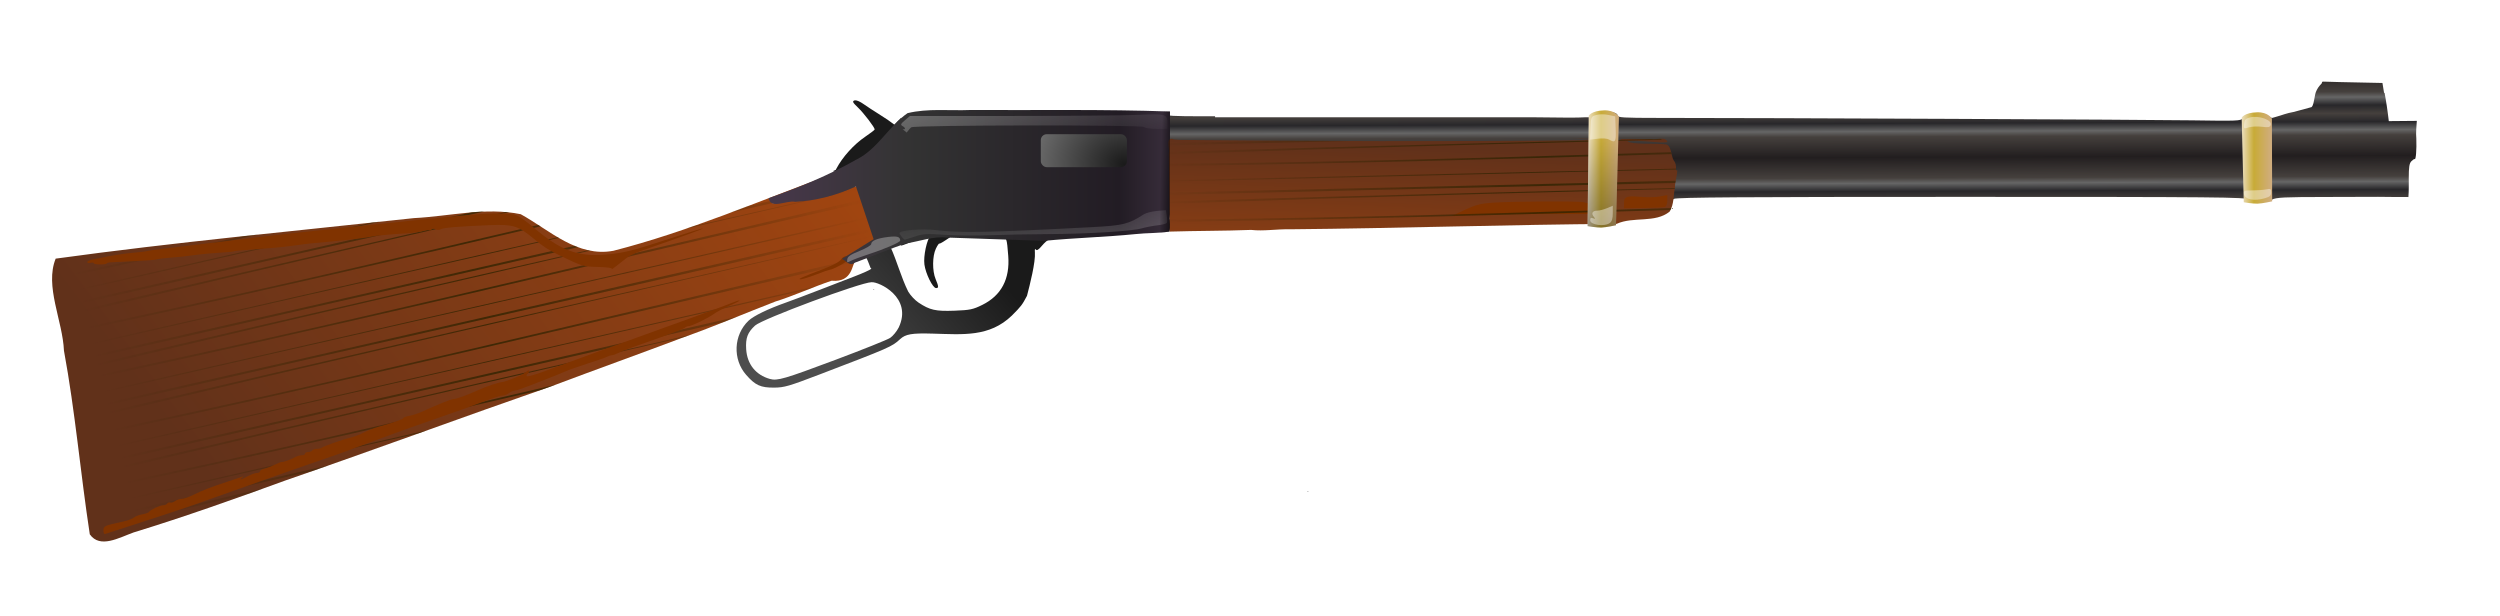 <?xml version="1.0" encoding="UTF-8" standalone="no"?>
<!-- Created with Inkscape (http://www.inkscape.org/) -->
<svg xmlns:inkscape="http://www.inkscape.org/namespaces/inkscape" xmlns:rdf="http://www.w3.org/1999/02/22-rdf-syntax-ns#" xmlns="http://www.w3.org/2000/svg" xmlns:sodipodi="http://sodipodi.sourceforge.net/DTD/sodipodi-0.dtd" xmlns:cc="http://creativecommons.org/ns#" xmlns:xlink="http://www.w3.org/1999/xlink" xmlns:dc="http://purl.org/dc/elements/1.1/" xmlns:svg="http://www.w3.org/2000/svg" xmlns:ns1="http://sozi.baierouge.fr" id="svg2" sodipodi:docname="winchester.svg" viewBox="0 0 1550 382" version="1.1" inkscape:version="0.48.1 r9760">
<defs id="defs6">
<linearGradient id="linearGradient2997" inkscape:collect="always">
<stop id="stop2999" style="stop-color:#a7470f" offset="0"/>
<stop id="stop3001" style="stop-color:#61311a" offset="1"/>
</linearGradient>
<linearGradient id="linearGradient3805">
<stop id="stop3807" style="stop-color:#2b2200;stop-opacity:0" offset="0"/>
<stop id="stop3813" style="stop-color:#2b2200" offset=".5"/>
<stop id="stop3809" style="stop-color:#2b2200;stop-opacity:0" offset="1"/>
</linearGradient>
<linearGradient id="linearGradient4695">
<stop id="stop4697" style="stop-color:#f1e6d2" offset="0"/>
<stop id="stop4699" style="stop-color:#c8ab37" offset=".431"/>
<stop id="stop4701" style="stop-color:#d1ad83" offset="1"/>
</linearGradient>
<linearGradient id="linearGradient5460" y2="1317.3" xlink:href="#linearGradient2997" gradientUnits="userSpaceOnUse" x2="120.77" y1="1034.5" x1="495.29" inkscape:collect="always"/>
<linearGradient id="linearGradient5499" y2="1146" xlink:href="#linearGradient3805" gradientUnits="userSpaceOnUse" x2="523.48" y1="1264.2" x1="51.597" inkscape:collect="always"/>
<linearGradient id="linearGradient5744" y2="1146" xlink:href="#linearGradient3805" gradientUnits="userSpaceOnUse" x2="523.48" gradientTransform="matrix(.98 .199 -.199 .98 904.27 -115.47)" y1="1264.2" x1="51.597" inkscape:collect="always"/>
<linearGradient id="linearGradient5750" y2="1105.9" xlink:href="#linearGradient2997" gradientUnits="userSpaceOnUse" x2="786.16" gradientTransform="translate(7.247 -3.82)" y1="1216.1" x1="782.11" inkscape:collect="always"/>
<linearGradient id="linearGradient5776" y2="1137" spreadMethod="reflect" gradientUnits="userSpaceOnUse" x2="1204.6" y1="1110.8" x1="1204.5" inkscape:collect="always">
<stop id="stop4100" style="stop-color:#221e1f" offset="0"/>
<stop id="stop4104" style="stop-color:#45403d" offset=".489"/>
<stop id="stop4098" style="stop-color:#666666" offset=".614"/>
<stop id="stop4096" style="stop-color:#28272a" offset=".803"/>
<stop id="stop4092" style="stop-color:#45403d" offset="1"/>
</linearGradient>
<linearGradient id="linearGradient5786" y2="1118.2" xlink:href="#linearGradient4695" gradientUnits="userSpaceOnUse" x2="990.6" y1="1118.2" x1="970.15" inkscape:collect="always"/>
<linearGradient id="linearGradient5790" y2="1118.2" xlink:href="#linearGradient4695" gradientUnits="userSpaceOnUse" x2="990.6" gradientTransform="translate(404.88 1.205)" y1="1118.2" x1="970.15" inkscape:collect="always"/>
<linearGradient id="linearGradient5800" y2="1098.1" gradientUnits="userSpaceOnUse" x2="980.46" y1="1262.8" x1="973.87" inkscape:collect="always">
<stop id="stop5796" style="stop-color:#000000" offset="0"/>
<stop id="stop5798" style="stop-color:#000000;stop-opacity:0" offset="1"/>
</linearGradient>
<linearGradient id="linearGradient5874" y2="1234.9" gradientUnits="userSpaceOnUse" x2="502.57" y1="1162.6" x1="586.04" inkscape:collect="always">
<stop id="stop5870" style="stop-color:#1a1a1a" offset="0"/>
<stop id="stop5872" style="stop-color:#4d4d4d" offset="1"/>
</linearGradient>
<linearGradient id="linearGradient5882" y2="1129.3" gradientUnits="userSpaceOnUse" x2="726.78" y1="1129.3" x1="472.94" inkscape:collect="always">
<stop id="stop5878" style="stop-color:#453748" offset="0"/>
<stop id="stop5886" style="stop-color:#333333" offset=".298"/>
<stop id="stop5884" style="stop-color:#221c24" offset=".817"/>
<stop id="stop5880" style="stop-color:#453748" offset="1"/>
</linearGradient>
<linearGradient id="linearGradient5900" y2="1122.7" gradientUnits="userSpaceOnUse" x2="705.8" y1="1123" x1="716.87" inkscape:collect="always">
<stop id="stop5896" style="stop-color:#000000" offset="0"/>
<stop id="stop5898" style="stop-color:#000000;stop-opacity:0" offset="1"/>
</linearGradient>
<linearGradient id="linearGradient6071" y2="1136.5" gradientUnits="userSpaceOnUse" x2="608.97" y1="1044.9" x1="577.23" inkscape:collect="always">
<stop id="stop6067" style="stop-color:#ffffff" offset="0"/>
<stop id="stop6069" style="stop-color:#ffffff;stop-opacity:0" offset="1"/>
</linearGradient>
<linearGradient id="linearGradient6079" y2="1127.1" gradientUnits="userSpaceOnUse" x2="645.74" y1="1210.7" x1="659.71" inkscape:collect="always">
<stop id="stop6075" style="stop-color:#ffffff" offset="0"/>
<stop id="stop6077" style="stop-color:#ffffff;stop-opacity:0" offset="1"/>
</linearGradient>
<radialGradient id="radialGradient6089" gradientUnits="userSpaceOnUse" cy="1113.1" cx="675.18" gradientTransform="matrix(2.648 0 0 2.256 -1104.5 -1396)" r="26.698" inkscape:collect="always">
<stop id="stop6087" style="stop-color:#1a1a1a" offset="0"/>
<stop id="stop6085" style="stop-color:#808080" offset="1"/>
</radialGradient>
</defs>
<sodipodi:namedview id="namedview4" bordercolor="#666666" inkscape:pageshadow="2" guidetolerance="10" pagecolor="#ffffff" gridtolerance="10" inkscape:window-maximized="1" inkscape:zoom="0.22005321" objecttolerance="10" borderopacity="1" inkscape:current-layer="svg2" inkscape:cx="888.38693" inkscape:cy="-468.56181" inkscape:window-y="26" inkscape:window-x="0" inkscape:window-width="1280" showgrid="false" inkscape:pageopacity="0" inkscape:window-height="969"/>
<g id="g6243" transform="translate(13.633 -1013.4)">
<path id="path5807" d="m642.19 1155c-10.744 0.333-24.573 0.93-32.344 1.406-2.478 0.152-5.322 0.255-8.25 0.344l-1.5 3.625c1.722-0.144 3.34-0.266 4.594-0.312 0.737-0.027 1.374-0.062 1.937-0.062 3.944-0.012 3.99 1.215 4.844 11.969 1.141 14.38-4.293 24.659-16.094 30.469-5.787 2.849-7.593 3.23-17.25 3.594-11.691 0.44-15.24-0.371-22.281-5.031-2.144-1.419-5.032-4.494-6.406-6.844-4.488-9.097-6.812-18.462-10.906-27.5-1.383 0.488-2.787 0.956-4.188 1.406-3.713 1.382-7.638 2.791-11.25 4.219 2.192 5.001 0.432 0.532 3.062 7.344 0.413 0.01 0.56 0.179 0.188 0.562-0.55 0.566-5.05 2.597-10 4.5s-15.075 5.804-22.5 8.688-16.606 6.344-20.406 7.688c-10.921 3.861-19.85 8.194-22.938 11.125-9.344 8.871-10.01 23.984-1.469 33.688 5.654 6.424 8.93 7.907 17.312 7.844 6.276-0.048 9.173-0.898 28-8.094 43.672-16.69 45.051-17.28 50.062-21.938 3.403-3.162 7.323-3.84 20.438-3.438 18.486 0.498 34.986 2.241 48.906-11.219 5.745-5.779 6.311-6.484 9.344-12.219 1.84-7.03 5.366-20.983 4.906-26.938-0.157-1.833 0.056-2.522 0.563-1.781 0.588 0.859 1.714 0.179 3.812-2.344 2.861-3.439 7.356-6.455 10.469-7.031 0.194-0.036 0.902-0.109 1.906-0.188zm-115.47 33.375c4.448-0.447 25.647 9.4 16.875 28.031-1.238 2.45-3.648 5.375-5.344 6.5-1.696 1.125-16.996 7.256-34 13.625-31.68 11.866-35.955 13.111-40.562 11.812-8.75-2.466-14.097-9.134-14.688-18.406-0.444-6.972 0.851-10.392 5.5-14.688 4.409-4.073 65.679-26.875 72.219-26.875z" sodipodi:nodetypes="ccccccsccscccccsssccscssccccscccccccssscc" style="fill:url(#linearGradient5874)" inkscape:connector-curvature="0"/>
<path id="path5816" d="m578.94 1148.2-7.344 0.344c-1.616 0.277-3.078 0.717-4.938 1.375-3.249 1.149-6.038 2.094-6.188 2.094-0.371 0-1.413-1.028-2.25-2.062l-1.281 0.5c0.064 0.245 0.088 0.509 0.094 0.812 0.018 0.903-7.207 4.179-15.281 7.031l3.312 7.312c0.03-0.034 0.064-0.038 0.125 0-0.531 0.681 18.985-7.501 18.219-6.531-2.448 3.018-4.6 13.08-3.906 18.312 0.758 5.712 5.163 14.625 7.219 14.625 1.732 0 1.667-0.93-0.281-5.594-2.119-5.071-2.03-14.206 0.156-18.812 0.952-2.006 1.928-3.447 2.188-3.188 0.26 0.26 3.469-1.686 7.125-4.312 3.656-2.627 7.119-5.065 7.719-5.406 1.097-0.625 11.978-2.044 19.688-2.688l1.5-3.625c-7.135 0.217-14.87 0.258-19.75 0.031-2.456-0.114-4.419-0.183-6.125-0.219z" style="fill:#1a1a1a" inkscape:connector-curvature="0"/>
<g id="g5501">
<path id="path3043" style="fill:url(#linearGradient5460)" inkscape:connector-curvature="0" d="m501.81 1121.6c-44.782 16.366-88.855 35.448-135.12 47.281-22.318 4.217-39.582-12.805-57.455-22.665-21.74-4.521-44.284 1.301-66.233 2.415-74.071 8.038-148.32 14.944-222.12 25.125-6.913 17.03 4.361 38.546 5.135 57.06 6.986 37.716 10.23 75.997 16.021 113.88 6.369 8.961 17.999 2.119 27.136-1.17 32.036-9.839 62.975-20.862 94.333-32.299 55.107-19.018 110.17-39.381 165-58.438 26.801-10.089 54.357-19.968 81.341-30.136 19.135-6.762 39.133-15.31 57.253-22.302 10.655-3.257 23.869-9.242 34.882-12.903 13.486 1.283 12.541-11.194 14.743-11.909 7.849-2.302 34.455-13.696 11.281-6.187-8.367 5.462-20.346 4.157-5.75-2 13.215-2.276 3.975-13.976 2.436-21.699-3.1-4.626-2.312-16.765-7.859-16.664-7.997 1.234-17.065 8.664-24.071 2.986-7.642-0.645-42.037 13.81-20.477 4.354 9.907-3.616 27.361-10.354 29.533-14.727z"/>
<path id="path5464" style="opacity:.756;fill:url(#linearGradient5499)" inkscape:connector-curvature="0" d="m501.75 1121.7c-0.229 0.052-0.458 0.104-0.688 0.156-2.256 0.826-4.497 1.662-6.75 2.5 2.147-0.485 4.291-0.984 6.438-1.469 0.417-0.409 0.79-0.809 1-1.187zm17.469 8.25-45.219 10.5c-19.281 4.397-38.562 8.792-57.844 13.187-1.475 0.516-2.96 1.023-4.438 1.531 20.579-4.706 41.169-9.395 61.75-14.094 15.373-3.563 30.752-7.124 46.125-10.688-0.119-0.15-0.245-0.309-0.375-0.437zm-27.25 1.969c-0.577 0.016-1.254 0.104-2 0.219-1.897 0.434-3.79 0.878-5.688 1.313-6.317 1.716-13.863 4.394-17.219 5.531 9.023-2.04 18.039-4.087 27.062-6.125-0.462-0.26-0.929-0.545-1.375-0.906-0.239-0.02-0.493-0.039-0.781-0.031zm-18.85 4c-7.867 1.801-15.727 3.606-23.594 5.406-3.493 1.327-7.001 2.63-10.5 3.938 8.824-1.996 17.645-3.974 26.469-5.969 0.007 0 0.024-0.027 0.031-0.031 0.677-0.358 2.751-1.278 6.75-3.031 0.26-0.095 0.574-0.213 0.844-0.312zm48.875 0.969c-61.8 14.49-123.6 29.025-185.38 43.625-87.811 20.689-175.68 41.121-263.91 59.969-14.486 3.105-28.973 6.217-43.469 9.281 0.074 0.477 0.145 0.96 0.219 1.437 13.951-3.026 27.898-6.044 41.844-9.094 88.203-19.161 176.11-39.54 264-60.094 62.326-14.61 124.69-29.03 187.12-43.188-0.143-0.652-0.293-1.289-0.438-1.937zm-235.34 7.625c-2.569 0.093-5.144 0.291-7.719 0.5-78.447 17.869-156.9 35.697-235.38 53.437-7.521 1.7-15.041 3.394-22.562 5.094 0.107 0.489 0.202 0.979 0.312 1.469 6.886-1.577 13.771-3.174 20.656-4.75 80.047-18.322 160.11-36.528 240.19-54.719 1.5-0.341 3-0.691 4.5-1.031zm13.312 0.281c-54.422 12.439-108.83 24.952-163.22 37.531-38.183 8.862-76.343 17.844-114.53 26.688 0.122 0.523 0.221 1.04 0.344 1.562 37.657-8.955 75.3-17.997 112.97-26.906 55.443-13.042 110.93-25.909 166.44-38.688-0.666-0.073-1.332-0.13-2-0.188zm225.31 2.938c-76.398 17.505-152.79 35.011-229.22 52.375-88.407 20.111-176.82 40.172-265.25 60.156 0.042 0.291 0.083 0.584 0.125 0.875 88.155-20.184 176.32-40.285 264.5-60.344 76.698-17.471 153.43-34.795 230.16-52.125-0.113-0.319-0.212-0.625-0.312-0.938zm-303.4 3.1c-1.626 0.172-3.249 0.359-4.875 0.531-65.818 14.958-131.63 29.902-197.47 44.781 0.045 0.281 0.108 0.562 0.156 0.844 67.389-15.427 134.78-30.811 202.19-46.156zm98.281 2.031c-84.598 19.912-169.25 39.593-254.25 57.75-13.788 2.956-27.578 5.893-41.375 8.813 0.094 0.478 0.162 0.961 0.25 1.437 13.242-2.875 26.481-5.762 39.719-8.656 85.862-18.653 171.44-38.47 257-58.469-0.449-0.292-0.895-0.584-1.344-0.875zm207.75 2.031c-6.822 1.566-13.648 3.115-20.469 4.688-69.804 15.99-139.62 31.961-209.44 47.875-79.99 18.221-159.98 36.411-240 54.5-8.71 1.968-17.415 3.938-26.125 5.906 0.068 0.499 0.12 1.001 0.188 1.5 8.114-1.858 16.229-3.736 24.344-5.594 80.047-18.322 160.11-36.527 240.19-54.719 69.646-15.813 139.31-31.576 208.97-47.313 7.647-1.716 15.292-3.464 22.938-5.187-0.168-0.553-0.392-1.093-0.594-1.656zm-381.41 3.9c-3.053 0.325-6.103 0.641-9.156 0.969-26.331 5.886-52.675 11.676-79.062 17.313-13.205 2.83-26.413 5.67-39.625 8.469-0.008 0.489-0.008 0.976 0 1.469 12.742-2.767 25.481-5.527 38.219-8.312 29.906-6.497 59.774-13.17 89.625-19.906zm382.59 0.375-48.281 11.219c-109.9 25.062-219.8 50.038-329.62 75.438-39.527 9.174-79.027 18.513-118.56 27.656 0.072 0.542 0.147 1.083 0.219 1.625 39.046-9.277 78.069-18.669 117.12-27.906 109.99-25.873 220.15-51.071 330.31-76.219 16.291-3.776 32.584-7.567 48.875-11.344-0.018-0.154-0.038-0.312-0.062-0.469zm-196.94 1.312c-14.298 3.258-28.606 6.501-42.906 9.75-87.753 19.962-175.5 39.912-263.28 59.75 0.016 0.27 0.02 0.544 0.031 0.812 0.002 0.01-0.002 0.021 0 0.031 87.529-20.039 175.1-39.959 262.66-59.875 14.743-3.358 29.473-6.714 44.219-10.063-0.237-0.138-0.482-0.267-0.719-0.406zm10.469 5.312c-17.142 3.912-34.294 7.843-51.438 11.75-79.99 18.221-159.98 36.442-240 54.531-7.99 1.806-15.978 3.601-23.969 5.406 0.085 0.489 0.166 0.979 0.25 1.469 7.374-1.689 14.751-3.374 22.125-5.063 80.047-18.322 160.11-36.559 240.19-54.75 18.338-4.164 36.692-8.311 55.031-12.469-0.74-0.273-1.456-0.571-2.188-0.875zm8.344 2.719c-68.883 15.72-137.76 31.485-206.59 47.406-38.746 8.992-77.466 18.124-116.22 27.094 0.088 0.53 0.164 1.063 0.25 1.594 38.259-9.095 76.48-18.261 114.75-27.312 69.654-16.384 139.38-32.498 209.12-48.5-0.437-0.085-0.879-0.183-1.312-0.281zm178.16 2.375c-61.621 14.448-123.22 28.88-184.81 43.438-87.811 20.689-175.68 41.121-263.91 59.969-15.452 3.312-30.912 6.643-46.375 9.906 0.063 0.49 0.125 0.979 0.188 1.469 14.923-3.234 29.834-6.488 44.75-9.75 88.203-19.162 176.14-39.54 264.03-60.094 57.738-13.534 115.52-26.881 173.34-40.031 0.01-0.011 0.021-0.021 0.031-0.031 0.109-0.113 0.218-0.209 0.344-0.25 2.794-0.819 7.95-2.764 12.406-4.625zm-36.375 19.875c-62.997 14.433-125.98 28.838-189 43.156-89.441 20.346-178.91 40.659-268.38 60.875 0.036 0.291 0.057 0.584 0.094 0.875 89.203-20.426 178.42-40.765 267.66-61.062 61.37-13.979 122.76-27.849 184.16-41.719 1.832-0.719 3.663-1.433 5.469-2.125zm-49.562 19.063c-45.83 10.482-91.661 20.959-137.5 31.406-79.99 18.221-159.98 36.411-240 54.5-9.789 2.212-19.586 4.414-29.375 6.625 0.064 0.51 0.123 1.021 0.188 1.531 9.198-2.107 18.396-4.238 27.594-6.344 80.047-18.322 160.11-36.528 240.19-54.719 43.374-9.848 86.743-19.683 130.12-29.5 2.948-1.168 5.857-2.327 8.781-3.5zm-29.156 11.281c-85.085 19.399-170.16 38.835-255.19 58.5-40.61 9.425-81.191 18.992-121.81 28.375 0.07 0.552 0.149 1.104 0.219 1.656 40.141-9.531 80.256-19.191 120.41-28.687 84.137-19.791 168.37-39.188 252.62-58.469 1.245-0.441 2.499-0.92 3.75-1.375zm-83.344 30.844c-80.802 18.991-161.67 37.69-242.84 55.031-16.521 3.542-33.059 7.08-49.594 10.562 0.065 0.5 0.122 1 0.188 1.5 15.996-3.462 31.981-6.941 47.969-10.438 78.38-17.027 156.55-35.032 234.66-53.25 2.479-0.867 4.959-1.732 7.438-2.594 0.725-0.273 1.462-0.54 2.188-0.812zm-80.062 28.406c-70.31 15.98-140.64 31.954-210.97 47.844 0.04 0.292 0.085 0.583 0.125 0.875 68.747-15.744 137.51-31.406 206.28-47.063 0.013 0 0.019-0.027 0.031-0.031 1.512-0.541 3.02-1.084 4.531-1.625zm-60.531 21.562c-38.99 8.859-77.97 17.684-116.97 26.5-10.799 2.441-21.607 4.873-32.406 7.312 0.073 0.51 0.145 1.022 0.219 1.531 10.198-2.336 20.396-4.696 30.594-7.031 36.128-8.269 72.239-16.517 108.38-24.75 3.396-1.187 6.792-2.368 10.188-3.562zm-40.062 14.156c-36.165 8.428-72.316 16.932-108.5 25.281 0.082 0.553 0.167 1.103 0.25 1.656 32.995-7.828 65.978-15.713 98.969-23.562 3.091-1.107 6.188-2.257 9.281-3.375z"/>
<path id="path3037" style="fill:#803300" inkscape:connector-curvature="0" d="m294.91 1145.7c5.817-0.023 9.806 0.404 11.906 1.281 1.784 0.745 6.382 4.061 10.219 7.344 16.828 14.398 27.349 18.359 44.875 16.906 10.92-0.905 16.688-2.346 40.031-10 10.968-3.596 20.095-6.405 20.281-6.219 0.289 0.289-12.323 4.887-38.219 13.875-3.3 1.146-7.35 3.088-9 4.344s-4.571 3.53-6.469 5.062c-1.898 1.532-3.173 2.351-2.844 1.812 0.37-0.606-2.878-1.046-8.5-1.188-9.295-0.233-9.992-0.457-23.688-7.094-7.269-3.523-10.171-5.381-16.688-10.813-9.012-7.511-12.548-8.601-26.375-8.031-19.915 0.82-28.894 1.555-30.719 2.531-1.094 0.586-2.413 0.605-3.438 0.031-1.057-0.592-1.876-0.562-2.281 0.094-0.35 0.566-1.004 0.799-1.438 0.531-0.434-0.268-2.322-0.027-4.188 0.531-1.866 0.558-6.525 1.187-10.375 1.406-9.626 0.547-19.694 1.523-21.5 2.062-1.621 0.484-16.058 2.219-25 3-11.817 1.032-13.761 1.219-21.5 2.312-4.4 0.622-10.925 1.366-14.5 1.625-17.748 1.285-23.548 1.786-24.125 2.125-0.347 0.204-4.397 0.591-9 0.875-4.603 0.283-10.4 0.79-12.875 1.125-8.637 1.17-11.545 1.511-18 1.969-3.575 0.253-7.175 0.713-8 1.031s-6.9 0.803-13.5 1.094c-6.6 0.291-13.238 0.613-14.75 0.687-1.512 0.074-2.75 0.412-2.75 0.75 0 0.338-1.8 0.594-4 0.594s-4-0.358-4-0.781c0-0.424-0.9-0.506-2-0.219-1.1 0.288-2 0.073-2-0.469 0-0.542 1.462-1.257 3.25-1.594s6.415-1.278 10.281-2.062c3.866-0.784 10.616-1.736 15-2.125 4.384-0.389 8.231-0.868 8.562-1.062 0.525-0.308 10.181-1.514 51.406-6.438 4.95-0.591 12.375-1.524 16.5-2.062 11.85-1.547 92.754-10.143 126.5-13.438 9.439-0.922 17.089-1.384 22.906-1.406z"/>
<path id="path3031" style="fill:#803300" inkscape:connector-curvature="0" d="m510.81 1172.3c0.941 0.01 1.688 0.649 1.688 1.875 0 1.113-9.796 6.5-11.812 6.5-0.41 0-4.246 1.35-8.531 3-4.285 1.65-8.541 2.951-9.469 2.906-1.937-0.094 0.222-1.058 14-6.344 6.446-2.473 10.208-4.535 11.25-6.125 0.799-1.219 1.934-1.82 2.875-1.813z"/>
<path id="path3019" style="fill:#000000" inkscape:connector-curvature="0" d="m527.66 1192.8c-0.031 0.023-0.004 0.107 0.031 0.188 0.359 0.105 0.73 0.215 0.938 0.25-0.559-0.319-0.89-0.494-0.969-0.438z"/>
<path id="path3001" style="fill:#803300" inkscape:connector-curvature="0" d="m444.78 1199.7c0.669 0.02-1.944 1.402-5.781 3.062-3.838 1.66-8.338 4.012-10 5.25-3.469 2.584-13.951 7.656-15.844 7.656-0.7 0-1.714 0.433-2.25 0.969-0.536 0.536-7.476 3.28-15.438 6.094-7.961 2.813-16.493 5.824-18.938 6.687-2.445 0.864-5.595 2.173-7 2.906s-3.118 1.344-3.812 1.344c-0.695 0-2.045 0.42-3 0.938-0.955 0.517-6.219 2.352-11.719 4.094-5.5 1.742-11.8 3.968-14 4.938s-6.925 2.9-10.5 4.281c-3.575 1.381-9.519 3.685-13.188 5.125-3.669 1.44-7.299 2.625-8.062 2.625-0.764 0-2.245 0.661-3.312 1.469s-2.743 1.482-3.719 1.5c-0.976 0.017-4.126 0.88-7 1.938-17.738 6.529-22.019 8.097-29.219 10.531-9.056 3.063-34.964 12.303-38 13.562-1.1 0.456-5.375 2.037-9.5 3.5-4.125 1.464-8.4 3.034-9.5 3.5-2.267 0.962-19.489 7.03-30 10.563-3.85 1.294-12.175 4.221-18.5 6.5-6.325 2.279-18.475 6.574-27 9.562-8.525 2.989-18.425 6.504-22 7.813-3.575 1.308-17.3 5.869-30.5 10.125-13.2 4.255-24.562 7.936-25.25 8.187-0.788 0.288-1.25-0.462-1.25-2.031 0-2.869 0.56-3.116 12.406-5.656 2.708-0.581 5.633-1.683 6.5-2.438 0.867-0.754 3.228-1.669 5.25-2.031s3.822-0.98 4-1.375c0.54-1.202 6.863-4.219 8.844-4.219 1.023 0 2.168-0.475 2.531-1.062 0.363-0.587 1.189-0.876 1.844-0.625 0.655 0.251 2.049-0.173 3.094-0.938 1.045-0.764 2.906-1.375 4.125-1.375s4.399-1.088 7.062-2.406c5.686-2.814 11.212-4.955 20.844-8.094 3.85-1.254 7.9-2.612 9-3 1.608-0.567 1.706-0.492 0.5 0.375-2.504 1.801-0.289 1.253 3.5-0.875 1.958-1.1 4.448-2 5.531-2 1.083 0 1.969-0.46 1.969-1 0-0.539 1.238-1.261 2.75-1.625 1.512-0.363 4.42-1.505 6.469-2.531 2.049-1.026 4.074-1.78 4.5-1.688 0.89 0.195 5.94-1.683 8.5-3.156 0.955-0.549 2.643-1 3.75-1s2.031-0.45 2.031-1c0-0.55 0.87-1 1.938-1s2.223-0.45 2.562-1c0.34-0.55 1.624-1 2.875-1s2.563-0.281 2.906-0.625c0.889-0.889 13.531-5.332 17.875-6.281 2.008-0.439 5.608-1.812 8-3.062s6.594-2.919 9.344-3.688c9.404-2.628 15.5-4.756 15.5-5.438 0-0.375 1.688-0.998 3.75-1.375 2.062-0.378 5.55-1.512 7.75-2.531 9.242-4.28 18.1-7.844 19.5-7.844 1.83 0 8.633-2.487 15.562-5.656 4.737-2.166 12.534-4.746 14.938-4.937 1.051-0.084 6.266-2.002 10.5-3.875 1.375-0.609 3.288-1.766 4.25-2.563 1.055-0.873 1.75-1.004 1.75-0.344 0 0.603-0.472 1.373-1.031 1.719-0.559 0.346-0.783 1.011-0.5 1.469 0.283 0.457 5.143-0.893 10.781-3 15.482-5.785 52.499-19.222 89.75-32.594 12.925-4.639 24.975-9.101 26.781-9.906 1.806-0.805 3.831-1.458 4.5-1.438z"/>
</g>
<path id="path5654" d="m516.49 1075.6c-0.163 0.01-0.31 0.045-0.438 0.094-1.375 0.528-0.99 1.293 2.25 4.375 3.565 3.391 10.375 12.298 10.375 13.594 0 0.293-2.667 2.332-5.906 4.531-7.035 4.778-14.085 12.602-17.844 19.781-0.138 0.263-0.246 0.479-0.375 0.719-0.579 0.277-1.169 0.539-1.75 0.812 14.748 4.837 19.781 7.219 19.781 7.219l20.875-28.938 1.719-11.438c-0.409 0.401-0.756 0.778-1.062 1.125-0.26 0.238-0.513 0.453-0.781 0.719-0.773 0.764-1.572 1.636-2.406 2.531-2.205-1.755-5.615-4.089-9.906-6.75-2.842-1.762-7.018-4.486-9.25-6.062-2.178-1.539-4.14-2.386-5.281-2.312z" style="fill:#1a1a1a" inkscape:connector-curvature="0"/>
<path id="path5727" d="m1426.8 1064-0.062 0.062h-0.594l-0.312 1.031-1.25 1.375c-1.222 1.364-2.459 3.727-2.75 5.25-0.952 4.984-1.209 7.04-2.313 8.094l-7.594 2.062c-1.032 0.239-2.006 0.504-2.75 0.75-0.059 0.019-0.1 0.043-0.156 0.062-5.988 1.09-6.635 1.816-12.219 3.344h-0.062c-0.013 0.01-0.019 0.026-0.031 0.031l-1.813 0.5c-0.087-0.065-0.156-0.11-0.25-0.188-2.596-2.155-16.138-1.869-17.781 0.375-1.181 1.612-3.57 1.702-31.656 1.25-26.543-0.427-262.49-1.496-331.16-1.5-20.99 0-24.75-0.235-24.75-1.469 0-3.245-14.284-3.244-16.656 0-0.16 0.219-0.401 0.401-0.781 0.562v0.531h-3.156c-3.88 0.29-13.312 0.241-29.875 0h-199.12v-0.625h-5.812c-20.956 0-24.594-0.22-24.594-1.469 0-0.736-3.413-1.194-13.781-1.5l0.312 2.062c11.509-0.341 12.469 0.51 12.469 4.938v3.969h-6.812c-1.628 0-3.112-0.065-4.406-0.219l1.812 12.219 320.37-1.125 2.469 24.25c0.084-0.019 0.264-0.045 0.375-0.062l0.094 1.156c-0.128-0.055-0.276-0.094-0.375-0.156l0.844 8.188c0.479-0.433 0.99-0.809 1.562-1.062 2.112-0.935 42.923-1.221 178.41-1.219 159.23 0 175.92 0.178 178.12 1.625 3.195 2.093 10.208 2.135 14.156 0.094 2.7-1.397 7.513-1.643 34.25-1.656 17.109-0.01 31.35-0.036 31.625-0.094 6.74 0.18 13.588 0.055 18.781 0.125 0.324-4.107 0.216-8.03 0.219-11.625 0-6.977 0.351-9.281 1.656-10.594 0.916-0.922 1.828-1.516 2.031-1.312 0.72 0.72 1.256-5.976 1-12.781-0.332-3.644 0.063-7.271 0.312-10.906-6.026 0.001-11.28 0.156-17.375 0.156l-0.594-4.75c-0.327-2.612-0.918-6.55-1.313-8.75l-0.719-4-0.312-0.031-1-6.125-26.719-0.562z" sodipodi:nodetypes="ccccccccccccccccscccccccccssccscsccccccccsccccccccccccccccccc" style="fill:url(#linearGradient5776)" inkscape:connector-curvature="0"/>
<path id="path5599" d="m587.91 1081.6c-12.919 0.546-26.218-1.137-38.867 1.952-11.709 8.089-18.473 22.225-31.625 28.734-17.275 9.835-35.75 17.385-54.477 23.97 1.134 7.255 11.343 1.113 16.432 2.271 13.1-0.613 25.786-4.13 37.692-9.521 3.646 10.896 7.292 21.792 10.938 32.687-6.531 4.062-13.062 8.125-19.594 12.188 2.76 1.391 4.853 4.89 7.893 2.415 10.698-3.918 21.196-8.523 32.019-12.013 8.406-1.264 16.644-4.546 25.234-3.592 20.087 0.678 40.174 1.356 60.261 2.034 18.782-1.866 37.751-2.302 56.562-4.188 6.824-0.764 14.582-0.49 20.969-1.562 0.876-2.449 0.124-6.525 0.375-9.599 0.027-21.619-0.051-43.264 0.031-64.839-41.246-1.457-82.571-0.738-123.84-0.937zm123.5 64.625c0.367 4.483-0.256 5.169 0 0z" style="fill:url(#linearGradient5882)" inkscape:connector-curvature="0"/>
<path id="path6023" d="m525.01 1171c9.581-3.078 19.506-7.372 19.485-8.43-0.049-2.425-1.79-2.943-7.558-2.251-6.743 0.809-10.427 2.366-10.427 4.407 0 0.742-3.263 2.666-7.25 4.276-5.658 2.285-7.322 3.423-7.578 5.183-0.315 2.161-0.211 2.195 2.5 0.82 1.556-0.789 6.428-2.591 10.828-4.005z" style="opacity:.3;fill:#ffffff" inkscape:connector-curvature="0"/>
<path id="path5941" d="m709.18 1143.7 0.576 3.514c0.318 1.94 0.337 3.926 0.024 4.408-0.313 0.482-2.953 1.162-5.848 1.492-2.895 0.33-7.304 1.176-9.796 1.901-5.974 1.739-33.65 3.417-58.596 3.534-11.004 0.052-26.967 0.36-35.494 0.687-8.527 0.327-21.128 0.211-28.001-0.266-11.052-0.768-13.203-0.65-18.467 1.077-3.274 1.075-6.053 1.956-6.203 1.952-0.652-0.015-3.362-3.318-3.345-4.078 0.041-1.768 14.338-2.942 22.517-1.86 14.228 1.881 34.033 1.485 97.725-1.888 18.292-0.968 22.175-1.946 31.062-7.791 1.396-0.918 5.099-1.907 8.209-2.188l5.638-0.496z" style="opacity:.378;fill:url(#linearGradient6079)" inkscape:connector-curvature="0"/>
<path id="path5911" d="m701.62 1084.3c7.897-0.014 8.57 1.135 8.57 5.031v3.969h-6.689c-3.835 0-7.196-0.482-7.861-1.156-1.394-1.413-141.68-1.232-144.3 0.188-0.407 0.221-1.469 1.474-2.836 3.25l-2.558-2.125c1.855 0.498 2.153-0.681-0.062-1.938-1.326-0.752-1.103-1.307 1.541-3.562l3.113-2.656h63.316c34.816-0.01 69.559-0.309 77.218-0.656 4.484-0.203 7.91-0.339 10.542-0.344z" style="opacity:.378;fill:url(#linearGradient6071)" inkscape:connector-curvature="0"/>
<path id="path5576" style="fill:#000000" inkscape:connector-curvature="0" d="m796.91 1317.8c-0.031 0.023-0.004 0.107 0.031 0.188 0.359 0.105 0.73 0.215 0.938 0.25-0.559-0.319-0.89-0.494-0.969-0.438z"/>
<path id="path5532" d="m958.22 1099.4c5.479-0.062 23.733 0.522 8.999 1-83.48 0.827-166.98 0.566-250.46-0.274-9.805-0.137 6.257-0.66-2.764-0.507-5.374-1.36-2.124 5.824-2.945 8.975 0.149 16.133 0.299 32.266 0.448 48.4 16.837-0.528 33.806-0.402 50.561-1.053 7.949 0.895 15.431-0.573 24.283-0.384 67.47-0.63 134.93-2.871 202.39-3.384 10.311-4.719 23.899-0.266 32.829-7.608 2.801-4.582 2.269-10.16 3.312-15.257-0.262-1.908 1.426-7.07 1.375-10.563-1.801 1.545 0.412-2.602-1.984-5.597-2.138-3.087-1.35-10.31-5.672-10.309-6.83-0.684-20.837 0.279-23.275-1.822 7.541-1.197 20.465 1.562 24.819 0.424-1.077-3.908-7.088-0.883-10.255-1.854-6.034-0.02-12.068-0.041-18.102-0.061-2.892 2.647-9.443-1.758-14.153 0.31-3.03-0.42-7.33-0.455-11.214-0.406-2.732-0.01-5.466-0.018-8.196-0.03z" style="fill:url(#linearGradient5750)" inkscape:connector-curvature="0"/>
<path id="path5530" style="fill:#803300" inkscape:connector-curvature="0" d="m1020.1 1134.3v3.406c0 2.059-0.586 3.63-1.469 3.969-0.802 0.308-6.877 0.631-13.5 0.719l-11.969 0.156 0.219-5.187c0.765-2.249 3.399-2.563 10.562-1.875 3.668 0.352 8.794 0.255 11.406-0.25l4.75-0.938z"/>
<path id="path5528" style="fill:#803300" inkscape:connector-curvature="0" d="m944 1138.3c12.575-0.052 23.853 0.112 24.531 0.531 0.586 0.362 2.3 0.534 3.812 0.375 2.542-0.266 2.75-0.023 2.75 3.281v3.594h-31.25c-17.188 0-37.1 0.278-44.25 0.594l-13 0.562 8-3.75c6.624-3.096 9.548-3.847 17-4.406 5.955-0.447 19.831-0.729 32.406-0.781z"/>
<path id="path5570" d="m1015.8 1099.5c-0.625 0.015-1.25 0.016-1.875 0.031-1.273 0.148-2.524 0.275-3.562 0.094-6.584 0.159-13.166 0.34-19.75 0.5-0.933 0.302-2.049 0.246-3.281 0.062-0.021 0.001-0.042-0.001-0.062 0-61.122 1.488-122.26 3.034-183.38 4.688-30.919 0.86-61.829 1.8-92.75 2.687-0.016 0.35-0.018 0.678-0.094 0.969v0.469c30.461-1.03 60.906-2.055 91.375-3.031 71.522-2.203 143.06-4.127 214.59-5.938-0.412-0.17-0.813-0.349-1.219-0.531zm-237.66 1.094c-22.447 0.514-44.896 1.035-67.344 1.531-0.002 0.436 0.051 0.926 0.094 1.406 37.65-0.932 75.287-1.85 112.94-2.75-15.227-0.046-30.461-0.092-45.688-0.188zm244.31 7.156c-7.707 0.243-15.418 0.473-23.125 0.719-90.171 2.81-180.35 5.359-270.56 6.281-5.886 0.064-11.77 0.124-17.656 0.187v1.344c5.323-0.073 10.645-0.139 15.969-0.219 90.252-1.235 180.47-3.744 270.69-6.406 8.337-0.25 16.663-0.475 25-0.719-0.094-0.402-0.215-0.789-0.312-1.187zm3 10.187c-23.249 0.561-46.5 1.118-69.75 1.656-81.495 1.911-163.01 3.754-244.5 5.562v0.875c81.249-2.004 162.5-3.971 243.75-5.875 23.515-0.558 47.016-1.089 70.531-1.625-0.01-0.165-0.038-0.357-0.031-0.594zm-0.156 7.531c-23.055 0.561-46.101 1.137-69.156 1.688-81.62 1.938-163.25 3.821-244.88 5.625v1.438c81.06-2.006 162.12-3.904 243.19-5.781 23.533-0.542 47.061-1.062 70.594-1.594 0.071-0.428 0.159-0.898 0.25-1.375zm-0.562 4.531c-73.371 1.762-146.73 3.546-220.09 5.531-31.098 0.865-62.212 1.822-93.312 2.719v1.469c30.609-1.042 61.233-2.113 91.844-3.094 73.814-2.274 147.64-4.234 221.47-6.094 0.028-0.177 0.063-0.355 0.094-0.531zm-2.125 12.375c-7.48 0.235-14.957 0.449-22.438 0.687-90.171 2.81-180.35 5.359-270.56 6.281-6.058 0.066-12.127 0.121-18.188 0.188v1.375c5.481-0.08 10.956-0.168 16.438-0.25 90.252-1.235 180.5-3.712 270.72-6.375 7.831-0.235 15.669-0.459 23.5-0.688 0.205-0.405 0.367-0.802 0.531-1.219z" style="opacity:.756;fill:url(#linearGradient5744)" inkscape:connector-curvature="0"/>
<path id="path5778" d="m971.36 1085.2-0.704 68.414s5.667 0.943 8.521 0.864c3.066-0.085 9.089-1.432 9.089-1.432l1.84-67.278s-2.191-4.16-9.225-3.953c-7.912 0.233-9.521 3.385-9.521 3.385z" sodipodi:nodetypes="ccaccsc" style="fill:url(#linearGradient5786)" inkscape:connector-curvature="0"/>
<path id="path5788" sodipodi:nodetypes="ccaccsc" style="fill:url(#linearGradient5790)" inkscape:connector-curvature="0" d="m1376.2 1086.4 1.296 52.414s5.667 0.943 8.521 0.864c3.066-0.085 9.089-1.432 9.089-1.432l-0.16-51.278s-2.191-4.16-9.225-3.953c-7.912 0.233-9.521 3.385-9.521 3.385z"/>
<path id="path5792" sodipodi:nodetypes="ccaccsc" style="fill:url(#linearGradient5800)" inkscape:connector-curvature="0" d="m971.36 1085.2-0.704 68.414s5.667 0.943 8.521 0.864c3.066-0.085 9.089-1.432 9.089-1.432l1.84-67.278s-2.191-4.16-9.225-3.953c-7.912 0.233-9.521 3.385-9.521 3.385z"/>
<path id="path5888" style="fill:url(#linearGradient5900)" inkscape:connector-curvature="0" d="m703.91 1082.3 1.781 75.281c1.959-0.142 3.863-0.324 5.656-0.625 0.876-2.449 0.124-6.52 0.375-9.594 0.027-21.619-0.051-43.269 0.031-64.844-2.614-0.092-5.229-0.143-7.844-0.219zm7.5 63.906c0.367 4.483-0.256 5.169 0 0z"/>
<path id="path5999" style="opacity:.4;fill:#ffffff" inkscape:connector-curvature="0" d="m984.54 1151.6c1.226-0.93 1.75-2.723 1.75-5.982v-4.653l-3.622 1.513c-1.992 0.832-4.666 1.513-5.941 1.513-2.978 0-3.975 1.637-2.273 3.731 1.157 1.423 1.102 1.556-0.414 0.988-1.282-0.48-1.75-0.149-1.75 1.239 0 2.974 8.922 4.176 12.25 1.65z"/>
<path id="path5965" style="opacity:.4;fill:#ffffff" inkscape:connector-curvature="0" d="m988.09 1093.3-0.292-7.748-4.255-0.895c-2.554-0.537-5.553-0.524-7.5 0.033-3.232 0.924-3.246 0.956-3.538 8.101l-0.293 7.174 4.911-0.582c2.848-0.337 5.702-0.122 6.793 0.512 4.001 2.324 4.482 1.565 4.174-6.594z"/>
<path id="path5993" style="opacity:.4;fill:#ffffff" inkscape:connector-curvature="0" d="m1390.6 1136.3c3.13-0.938 3.866-1.628 3.866-3.625 0-2.229-0.301-2.407-3.125-1.842-1.719 0.344-5.575 0.625-8.57 0.625-5.046 0-5.421 0.162-5.125 2.209 0.497 3.436 6.322 4.62 12.954 2.633z"/>
<path id="path5961" style="opacity:.4;fill:#ffffff" inkscape:connector-curvature="0" d="m1388.8 1092c3.906 0.514 4.861 0.325 5.396-1.069 1.173-3.056-7.285-6.156-12.872-4.718-2.712 0.698-3.321 1.376-3.578 3.981-0.307 3.115-0.284 3.132 3 2.161 1.82-0.538 5.445-0.698 8.055-0.354z"/>
<rect id="rect6081" style="fill:url(#radialGradient6089)" ry="3.688" height="20.45" width="53.396" y="1096.6" x="631.67"/>
</g>
</svg>
